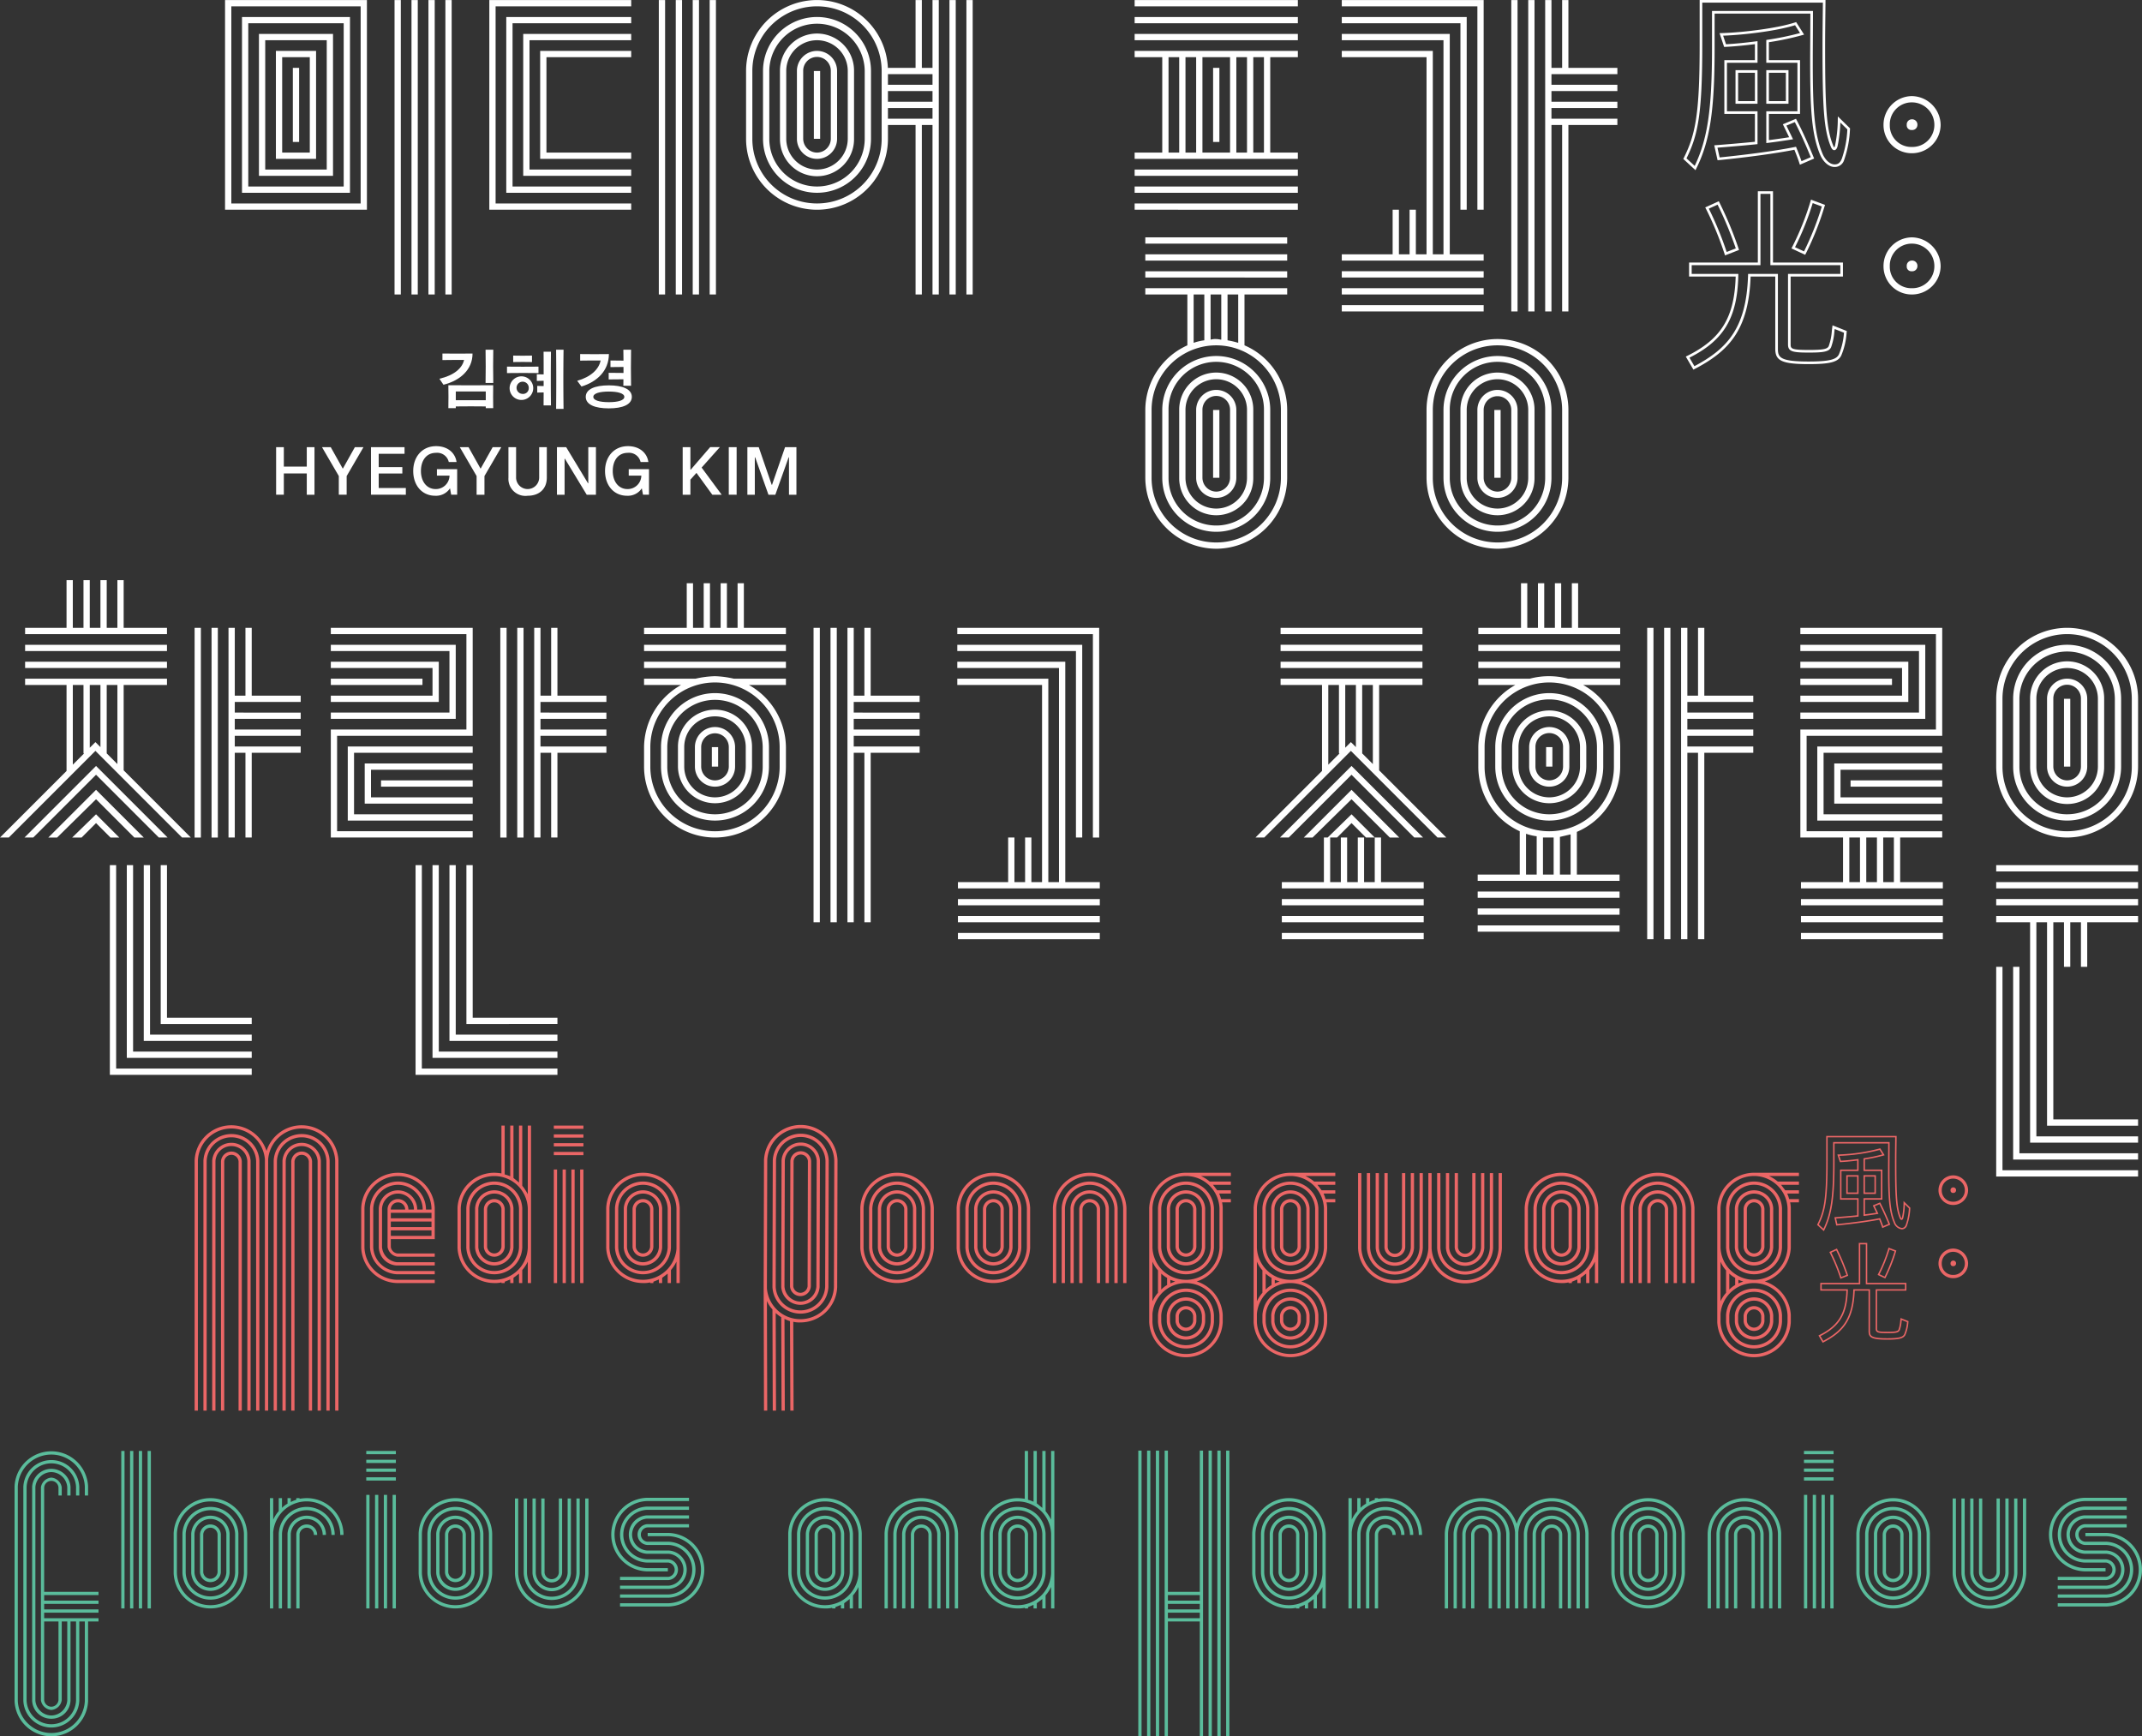 <svg id="레이어_1" data-name="레이어 1" xmlns="http://www.w3.org/2000/svg" width="500" height="405.272" viewBox="0 0 500 405.272">
  <rect x="0" y="0" width="500" height="405.272" fill="#333333" stroke="none"/>
  <defs>
    <style>
      .cls-1 {
        fill: #fff;
      }

      .cls-2 {
        fill: #eb6666;
      }

      .cls-3 {
        fill: #5abc9b;
      }
    </style>
  </defs>
  <title>main-graphic-desktop</title>
  <g>
    <path class="cls-1" d="M52.532.011H85.649V48.953H52.532ZM84.184,47.488V1.476H53.998V47.488ZM56.489,3.967H81.693v41.03H56.489ZM80.227,43.531V5.432H57.954V43.531ZM60.445,7.923h17.291V41.04H60.445ZM76.271,39.575V9.389h-14.36V39.575ZM64.402,11.88H73.78V37.084H64.402Zm7.913,23.738V13.345H65.867V35.618ZM68.358,15.836h1.465V33.127H68.358ZM92.097.011h1.465V68.735H92.097Zm3.956,0h1.466V68.735H96.053Zm3.956,0h1.466V68.735h-1.466Zm3.957,0h1.465V68.735H103.966Z"/>
    <path class="cls-1" d="M147.338,48.953H114.222V.011h33.117V1.476H115.687V47.488h31.651Zm-29.16-44.986h29.16V5.432h-27.695V43.531h27.695v1.465h-29.16Zm3.956,3.957h25.204V9.389H123.6V39.575h23.738V41.04H122.134Zm3.956,3.956h21.247v1.465H127.556V35.618h19.782v1.465H126.091ZM153.786.011h1.466V68.735h-1.466Zm3.956,0h1.466V68.735h-1.466Zm3.956,0h1.465V68.735h-1.465Zm3.957,0H167.12V68.735h-1.465Z"/>
    <path class="cls-1" d="M219.138.011V68.735h-1.465V29.171h-2.491V68.735h-1.465V29.171h-6.447v3.224a16.558,16.558,0,1,1-33.117,0V16.569a16.558,16.558,0,1,1,33.117,0v-.733h6.447V.011h1.465V15.836h2.491V.011ZM190.71,47.488a15.072,15.072,0,0,0,15.093-15.093V16.569a15.093,15.093,0,0,0-30.186,0V32.395A15.072,15.072,0,0,0,190.71,47.488ZM178.108,16.569a12.602,12.602,0,1,1,25.204,0V32.395a12.602,12.602,0,0,1-25.204,0ZM190.71,43.531a11.131,11.131,0,0,0,11.137-11.137V16.569a11.137,11.137,0,0,0-22.273,0V32.395A11.132,11.132,0,0,0,190.71,43.531ZM182.065,16.569a8.646,8.646,0,1,1,17.291,0V32.395a8.646,8.646,0,1,1-17.291,0ZM190.71,39.575a7.192,7.192,0,0,0,7.18-7.18V16.569a7.18,7.18,0,1,0-14.36,0V32.395A7.192,7.192,0,0,0,190.71,39.575ZM186.021,16.569a4.689,4.689,0,0,1,9.378,0V32.395a4.689,4.689,0,0,1-9.378,0ZM190.71,35.618a3.252,3.252,0,0,0,3.224-3.224V16.569a3.224,3.224,0,1,0-6.447,0V32.395A3.252,3.252,0,0,0,190.71,35.618Zm-.733-19.049h1.466V32.395h-1.466Zm27.695,3.224V17.302H207.269v2.491Zm0,3.956V21.258H207.269v2.491Zm0,3.956V25.215H207.269v2.491ZM221.629.011h1.466V68.735h-1.466Zm3.957,0h1.465V68.735h-1.465Z"/>
    <path class="cls-1" d="M264.854.011h38.099V1.476H264.854Zm0,3.956h38.099V5.432H264.854Zm0,3.957h38.099V9.389H264.854Zm0,27.695h6.448V13.345h-6.448V11.88h38.099v1.465h-6.447V35.618h6.447v1.465H264.854Zm0,3.957h38.099V41.04H264.854Zm0,3.956h38.099v1.465H264.854Zm0,3.956h38.099v1.465H264.854Zm2.491,7.913h33.117v1.465H267.345Zm0,3.956h33.117v1.466H267.345Zm0,3.956h33.117v1.466H267.345Zm16.558,64.768a16.635,16.635,0,0,1-16.558-16.558V95.698a16.609,16.609,0,0,1,9.818-15.093V68.735H267.345V67.27h33.117v1.465h-9.964V80.605a16.429,16.429,0,0,1,9.964,15.093v15.826A16.636,16.636,0,0,1,283.904,128.082Zm0-1.465a15.072,15.072,0,0,0,15.093-15.093V95.698a15.093,15.093,0,0,0-30.186,0v15.826A15.072,15.072,0,0,0,283.904,126.616ZM271.302,95.698a12.602,12.602,0,1,1,25.204,0v15.826a12.602,12.602,0,1,1-25.204,0Zm3.956-60.079V13.345h-2.491V35.618Zm8.646,87.041A11.132,11.132,0,0,0,295.04,111.523V95.698a11.137,11.137,0,1,0-22.273,0v15.826A11.132,11.132,0,0,0,283.904,122.66Zm-8.646-26.962a8.646,8.646,0,1,1,17.291,0v15.826a8.646,8.646,0,1,1-17.291,0Zm3.957-60.079V13.345h-2.491V35.618Zm4.689,83.085a7.192,7.192,0,0,0,7.18-7.18V95.698a7.18,7.18,0,1,0-14.361,0v15.826A7.192,7.192,0,0,0,283.904,118.704Zm-2.784-39.271V68.735H278.628V80.018A12.42,12.42,0,0,1,281.119,79.432Zm-1.905,16.265a4.689,4.689,0,0,1,9.378,0v15.826a4.689,4.689,0,0,1-9.378,0Zm7.913-60.079V13.345H280.68V35.618Zm-3.224,79.129a3.252,3.252,0,0,0,3.224-3.224V95.698a3.224,3.224,0,1,0-6.447,0v15.826A3.252,3.252,0,0,0,283.904,114.747Zm0-35.608c.439,0,1.026.147,1.172.147v-10.55h-2.491V79.286A4.056,4.056,0,0,1,283.904,79.139Zm-.733-63.303h1.466V33.127h-1.466Zm0,79.861h1.466v15.826h-1.466Zm5.861-15.679V68.735h-2.491V79.432A19.973,19.973,0,0,1,289.032,80.018Zm2.052-44.4V13.345h-2.491V35.618Zm3.956,0V13.345h-2.491V35.618Z"/>
    <path class="cls-1" d="M313.209.011h33.117V48.953h-1.465V1.476H313.209Zm0,3.956h29.16V48.953h-1.465V5.432H313.209Zm0,55.39h11.869V48.953h1.466V59.357h2.491V48.953H330.5V59.357h2.491V13.345h-19.782V11.88h21.247V59.357h2.491V9.389H313.209V7.923h25.204V59.357h7.913v1.466H313.209Zm0,3.956h33.117v1.466H313.209Zm0,3.956h33.117v1.465H313.209Zm0,3.957h33.117v1.465H313.209ZM349.55,128.082a16.636,16.636,0,0,1-16.558-16.558V95.698a16.558,16.558,0,1,1,33.117,0v15.826A16.636,16.636,0,0,1,349.55,128.082Zm0-1.465a15.072,15.072,0,0,0,15.093-15.093V95.698a15.093,15.093,0,1,0-30.186,0v15.826A15.072,15.072,0,0,0,349.55,126.616ZM336.948,95.698a12.602,12.602,0,0,1,25.204,0v15.826a12.602,12.602,0,0,1-25.204,0ZM349.55,122.66a11.132,11.132,0,0,0,11.137-11.137V95.698a11.137,11.137,0,1,0-22.273,0v15.826A11.132,11.132,0,0,0,349.55,122.66Zm-8.645-26.962a8.646,8.646,0,1,1,17.291,0v15.826a8.646,8.646,0,1,1-17.291,0Zm8.645,23.006a7.192,7.192,0,0,0,7.18-7.18V95.698a7.18,7.18,0,1,0-14.361,0v15.826A7.192,7.192,0,0,0,349.55,118.704Zm-4.689-23.006a4.689,4.689,0,1,1,9.378,0v15.826a4.689,4.689,0,1,1-9.378,0Zm4.689,19.05a3.253,3.253,0,0,0,3.224-3.224V95.698a3.224,3.224,0,0,0-6.448,0v15.826A3.252,3.252,0,0,0,349.55,114.747Zm-.733-19.05h1.465v15.826h-1.465ZM352.774.011h1.465v72.681h-1.465Zm3.956,0h1.466v72.681H356.73Zm3.957,0h1.466V15.836h2.491V.011h1.465V15.836h11.43v1.465H362.152v2.491h15.386v1.465H362.152v2.491h15.386v1.465H362.152v2.491h15.386v1.466h-11.43V72.692h-1.465v-43.52h-2.491V72.692h-1.466Z"/>
    <path class="cls-1" d="M446.257,22.43a6.818,6.818,0,0,1,6.74,6.741,6.692,6.692,0,0,1-6.74,6.594,6.566,6.566,0,0,1-6.594-6.594A6.692,6.692,0,0,1,446.257,22.43Zm0,32.97a6.818,6.818,0,0,1,6.74,6.74,6.692,6.692,0,0,1-6.74,6.594,6.566,6.566,0,0,1-6.594-6.594A6.692,6.692,0,0,1,446.257,55.401Zm0-21.101a5.131,5.131,0,0,0,5.276-5.129,5.253,5.253,0,0,0-5.276-5.276,5.131,5.131,0,0,0-5.128,5.276A5.008,5.008,0,0,0,446.257,34.3Zm0,32.97a5.131,5.131,0,0,0,5.276-5.129,5.253,5.253,0,0,0-5.276-5.275,5.131,5.131,0,0,0-5.128,5.275A5.008,5.008,0,0,0,446.257,67.27Zm0-39.418a1.23,1.23,0,0,1,1.319,1.319,1.197,1.197,0,0,1-1.319,1.172,1.079,1.079,0,0,1-1.172-1.172A1.197,1.197,0,0,1,446.257,27.852Zm0,32.97a1.23,1.23,0,0,1,1.319,1.319,1.197,1.197,0,0,1-1.319,1.172,1.078,1.078,0,0,1-1.172-1.172A1.197,1.197,0,0,1,446.257,60.822Z"/>
    <path class="cls-1" d="M38.978,158.413v1.465H28.867v19.929l15.679,15.679H42.495L22.273,175.264,2.052,195.486H0l15.533-15.533V159.878H5.861V158.413ZM22.42,178.781l16.705,16.705H37.073L22.42,180.833,7.766,195.486H5.715ZM5.861,146.544h9.671V135.407h1.465v11.137h2.491V135.407h1.466v11.137h2.491V135.407H24.911v11.137h2.491V135.407h1.465v11.137h10.111v1.466H5.861Zm0,3.956H38.978v1.466H5.861Zm0,3.957H38.978v1.465H5.861ZM22.42,184.35l11.137,11.137H31.358L22.42,186.548l-9.085,8.939H11.283Zm0,5.715,5.422,5.422H25.79l-3.37-3.37-3.37,3.37h-2.198Zm-2.784-14.214h-.147V159.878H16.998v18.61Zm2.638-2.638,1.172,1.172V159.878H20.955v14.654Zm5.129,5.129V159.878H24.911v15.972Zm-1.758,23.592h1.465v47.477H58.76v1.465H25.644Zm3.956,0h1.465v43.521H58.76V246.92H29.6Zm3.956,0h1.466v39.564H58.76v1.466H33.556Zm3.956,0h1.466v35.608H58.76v1.466H37.513Zm7.913-55.39H46.891v48.943H45.426Zm3.956,0h1.466v48.943H49.382Zm3.957,0H54.804v15.826h2.491V146.544H58.76v15.826H70.19v1.466H54.804v2.491H70.19v1.465H54.804v2.491H70.19v1.465H54.804v2.491H70.19v1.465H58.76v19.782H57.295V175.704H54.804v19.782H53.339Z"/>
    <path class="cls-1" d="M77.221,170.282h31.651V148.009H77.221v-1.466h33.117v25.204H78.687v22.273h31.651v1.465H77.221Zm0-3.956h27.695v-14.36H77.221V150.5h29.16v17.291h-29.16Zm25.204-11.869v9.378H77.221v-1.466H100.96v-6.447H77.221v-1.465ZM77.221,158.413H98.615v1.465H77.221Zm3.957,15.826h29.16v1.465H82.643v14.36h27.695V191.53H81.178Zm3.956,3.956h25.204v1.465H86.6v6.447h23.739v1.465H85.134Zm3.81,3.956h21.394v1.466H88.944Zm8.06,19.782h1.465v47.477H130.12v1.465H97.004Zm3.956,0h1.465v43.521H130.12V246.92H100.96Zm3.956,0h1.466v39.564H130.12v1.466h-25.204Zm3.956,0h1.466v35.608H130.12v1.466H108.873Zm7.913-55.39h1.465v48.943h-1.465Zm3.956,0h1.465v48.943h-1.465Zm3.957,0h1.465v15.826h2.491V146.544H130.12v15.826h11.43v1.466H126.164v2.491H141.55v1.465H126.164v2.491H141.55v1.465H126.164v2.491H141.55v1.465H130.12v19.782h-1.465V175.704H126.164v19.782h-1.465Z"/>
    <path class="cls-1" d="M150.34,146.544h9.964V136.14H161.77v10.404h2.491V136.14h1.465v10.404h2.491V136.14h1.465v10.404h2.491V136.14h1.466v10.404h9.818v1.466H150.34Zm0,3.956h33.117v1.466H150.34Zm0,3.957h33.117v1.465H150.34Zm16.558,3.37a22.628,22.628,0,0,1,4.396.586h12.162v1.465h-8.645a16.833,16.833,0,0,1,8.645,14.507v4.543a16.558,16.558,0,1,1-33.117,0v-4.543a16.833,16.833,0,0,1,8.645-14.507h-8.645V158.413h12.016A22.655,22.655,0,0,1,166.899,157.827Zm0,36.194a15.072,15.072,0,0,0,15.093-15.093v-4.543a15.093,15.093,0,0,0-30.186,0v4.543A15.072,15.072,0,0,0,166.899,194.021Zm-12.602-19.636a12.602,12.602,0,1,1,25.204,0v4.543a12.602,12.602,0,0,1-25.204,0Zm12.602,15.679a11.132,11.132,0,0,0,11.137-11.137v-4.543a11.137,11.137,0,0,0-22.273,0v4.543A11.132,11.132,0,0,0,166.899,190.064Zm-8.646-15.679a8.646,8.646,0,1,1,17.291,0v4.543a8.646,8.646,0,0,1-17.291,0Zm8.646,11.723a7.192,7.192,0,0,0,7.18-7.18v-4.543a7.18,7.18,0,1,0-14.36,0v4.543A7.192,7.192,0,0,0,166.899,186.108ZM162.21,174.385a4.689,4.689,0,0,1,9.378,0v4.543a4.689,4.689,0,0,1-9.378,0Zm4.689,7.766a3.252,3.252,0,0,0,3.224-3.224v-4.543a3.224,3.224,0,1,0-6.448,0v4.543A3.252,3.252,0,0,0,166.899,182.151Zm-.733-7.766h1.465v4.543H166.166Zm23.739-27.842H191.37v68.725h-1.466Zm3.956,0h1.466v68.725H193.861Zm3.956,0h1.465v15.826h2.491V146.544h1.465v15.826h11.43v1.466H199.283v2.491H214.669v1.465H199.283v2.491H214.669v1.465H199.283v2.491H214.669v1.465h-11.43v39.564H201.774V175.704h-2.491v39.564h-1.465Z"/>
    <path class="cls-1" d="M223.46,146.544h33.117v48.943h-1.466V148.009H223.46Zm0,3.956h29.16v44.986h-1.465V151.965H223.46Zm25.204,3.957V205.89h8.059v1.466H223.607V205.89H235.33V195.486h1.465V205.89h2.491V195.486h1.466V205.89h2.491V159.878H223.46V158.413h21.247V205.89h2.491V155.922H223.46v-1.465Zm-25.057,55.39h33.117v1.465H223.607Zm0,3.956h33.117v1.465H223.607Zm0,3.957h33.117v1.465H223.607Z"/>
    <path class="cls-1" d="M332.038,158.413v1.465H321.928v19.929l15.679,15.679h-2.052l-20.222-20.222-20.221,20.222h-2.051l15.532-15.533V159.878h-9.671V158.413ZM315.48,178.781l16.705,16.705h-2.051L315.48,180.833l-14.653,14.653h-2.051Zm-16.558-32.238h33.117v1.466H298.921Zm0,3.956h33.117v1.466H298.921Zm0,3.957h33.117v1.465H298.921Zm.293,51.434h9.818V195.486h.879l5.568-5.422,5.422,5.422h-2.051l-3.371-3.37-3.37,3.37H310.498V205.89h2.491V195.486h1.466V205.89h2.491V195.486h1.466V205.89h2.491V195.486h1.465V205.89h9.965v1.466H299.215Zm0,3.956h33.117v1.465H299.215Zm0,3.956h33.117v1.465H299.215Zm0,3.957h33.117v1.465H299.215ZM315.48,184.35l11.137,11.137h-2.198l-8.939-8.939-9.085,8.939h-2.051Zm-2.784-8.499h-.147V159.878h-2.491v18.61Zm2.637-2.638,1.173,1.172V159.878h-2.491v14.654Zm5.129,5.129V159.878H317.971v15.972Z"/>
    <path class="cls-1" d="M378.049,205.597H344.932v-1.465h9.818V194.021a16.561,16.561,0,0,1-9.671-15.093v-4.543a16.833,16.833,0,0,1,8.646-14.507h-8.646V158.413h12.016a17.325,17.325,0,0,1,8.938,0h12.162v1.465H369.55a16.833,16.833,0,0,1,8.646,14.507v4.543a16.61,16.61,0,0,1-10.111,15.24v9.964h9.964Zm-33.117,2.491h33.117v1.465H344.932Zm0,3.957h33.117V213.51H344.932Zm0,3.956h33.117v1.465H344.932Zm.147-69.457h9.965V136.14h1.465v10.404h2.491V136.14h1.466v10.404h2.491V136.14h1.466v10.404h2.491V136.14h1.465v10.404h9.818v1.466H345.079Zm0,3.956h33.117v1.466H345.079Zm0,3.957h33.117v1.465H345.079Zm16.558,39.564a15.072,15.072,0,0,0,15.093-15.093v-4.543a15.093,15.093,0,0,0-30.186,0v4.543A15.072,15.072,0,0,0,361.637,194.021Zm-12.602-19.636a12.602,12.602,0,1,1,25.204,0v4.543a12.602,12.602,0,0,1-25.204,0Zm12.602,15.679a11.131,11.131,0,0,0,11.136-11.137v-4.543a11.136,11.136,0,1,0-22.273,0v4.543A11.131,11.131,0,0,0,361.637,190.064Zm-8.646-15.679a8.646,8.646,0,0,1,17.291,0v4.543a8.646,8.646,0,0,1-17.291,0Zm8.646,11.723a7.192,7.192,0,0,0,7.18-7.18v-4.543a7.18,7.18,0,1,0-14.361,0v4.543A7.192,7.192,0,0,0,361.637,186.108Zm-2.931,18.024v-8.939a12.4,12.4,0,0,1-2.491-.586v9.525Zm-1.758-29.746a4.689,4.689,0,1,1,9.378,0v4.543a4.689,4.689,0,0,1-9.378,0Zm4.689,7.766a3.252,3.252,0,0,0,3.224-3.224v-4.543a3.224,3.224,0,1,0-6.447,0v4.543A3.252,3.252,0,0,0,361.637,182.151Zm1.026,21.98v-8.646h-2.491v8.646Zm-1.758-29.746h1.465v4.543h-1.465Zm5.715,29.746v-9.378l-2.491.586v8.792Zm17.877-57.588h1.466v72.681h-1.466Zm3.957,0h1.466v72.681h-1.466Zm3.957,0h1.465v15.826h2.491V146.544h1.465v15.826h11.43v1.466H393.874v2.491h15.386v1.465H393.874v2.491h15.386v1.465H393.874v2.491h15.386v1.465h-11.43v43.521h-1.465V175.704h-2.491v43.521h-1.465Z"/>
    <path class="cls-1" d="M453.512,207.356H420.396V205.89h9.818V195.486h-9.964V170.282h31.651V148.009H420.249v-1.466H453.366v25.204H421.714v22.273H453.366v1.465h-9.818V205.89h9.964Zm-33.263-41.03h27.695v-14.36H420.249V150.5H449.41v17.291H420.249Zm0-3.957h23.739v-6.447H420.249v-1.465h25.204v9.378H420.249Zm0-3.956h21.394v1.465H420.249Zm.147,51.434h33.117v1.465H420.396Zm0,3.956h33.117v1.465H420.396Zm0,3.957h33.117v1.465H420.396Zm3.81-43.521h29.16v1.465H425.671v14.36H453.366V191.53h-29.16Zm3.957,3.956H453.366v1.465H429.627v6.447H453.366v1.465H428.162ZM434.17,205.89V195.486h-2.491V205.89Zm-2.198-23.739H453.366v1.466H431.972Zm6.155,23.739V195.486h-2.491V205.89Zm3.957,0V195.486h-2.491V205.89Z"/>
    <path class="cls-1" d="M482.524,195.486a16.636,16.636,0,0,1-16.558-16.558V163.102a16.558,16.558,0,1,1,33.117,0v15.826A16.636,16.636,0,0,1,482.524,195.486Zm-16.558,6.447h33.117v1.465H465.966Zm0,3.956h33.117v1.466H465.966Zm0,3.956h33.117v1.465H465.966Zm0,3.956h33.117v1.465H487.213v10.404h-1.466V215.268h-2.491v10.404h-1.466V215.268H479.3V261.28h19.782v1.465H477.835V215.268h-2.491v49.968h23.739v1.465H473.878V215.268h-7.913Zm0,11.869h1.466v47.477h31.651v1.465H465.966Zm16.558-31.651a15.072,15.072,0,0,0,15.093-15.093V163.102a15.093,15.093,0,0,0-30.186,0v15.826A15.072,15.072,0,0,0,482.524,194.021Zm-12.602-30.919a12.602,12.602,0,1,1,25.204,0v15.826a12.602,12.602,0,0,1-25.204,0Zm0,62.57h1.465V269.193h27.695v1.465h-29.16Zm12.602-35.608a11.131,11.131,0,0,0,11.136-11.137V163.102a11.137,11.137,0,0,0-22.273,0v15.826A11.132,11.132,0,0,0,482.524,190.064Zm-8.646-26.962a8.646,8.646,0,1,1,17.291,0v15.826a8.646,8.646,0,1,1-17.291,0Zm8.646,23.006a7.192,7.192,0,0,0,7.18-7.18V163.102a7.18,7.18,0,1,0-14.361,0v15.826A7.192,7.192,0,0,0,482.524,186.108Zm-4.689-23.006a4.689,4.689,0,0,1,9.378,0v15.826a4.689,4.689,0,0,1-9.378,0Zm4.689,19.049a3.252,3.252,0,0,0,3.224-3.224V163.102a3.224,3.224,0,1,0-6.447,0v15.826A3.252,3.252,0,0,0,482.524,182.151Zm-.733-19.049h1.466v15.826h-1.466Z"/>
    <path class="cls-1" d="M108.326,84.011c-1.447,0-3.184,0-5.05.032V82.516c2.284.032,4.744.032,7.027,0,0,3.779-2.894,6.32-6.786,7.285l-.949-1.399C105.978,87.629,107.907,85.941,108.326,84.011Zm-3.667,5.902c3.409.032,7.059.032,10.469,0-.032,1.801-.032,3.57,0,5.355h-1.737v-.402c-2.09-.032-4.921-.032-6.995,0v.402H104.659C104.691,93.483,104.691,91.714,104.659,89.912Zm8.732,3.506V91.376h-6.995v2.042Zm-.048-11.787h1.801c-.048,2.573-.048,5.178,0,7.751h-1.801C113.391,86.809,113.391,84.204,113.343,81.631Z"/>
    <path class="cls-1" d="M118.346,85.571c2.525.032,5.001.032,7.349,0v1.512c-2.348-.032-4.824-.032-7.349,0Zm3.65,2.284a2.756,2.756,0,1,1-3.039,2.734A2.774,2.774,0,0,1,121.996,87.854Zm-2.203-4.856c1.48.032,2.927.032,4.39,0V84.51c-1.464-.032-2.911-.032-4.39,0Zm2.203,8.941a1.322,1.322,0,0,0,1.431-1.351,1.425,1.425,0,1,0-1.431,1.351Zm3.313-4.583c.515.016,1.077.032,1.592.032,0-1.769,0-3.538-.016-5.29h1.721c-.048,4.133-.048,8.362,0,12.527h-1.721c0-.997.016-2.01.016-3.023-.498,0-1.013.016-1.496.032v-1.56c.482.016,1.013.032,1.496.032V88.883c-.515,0-1.077.016-1.592.032Zm4.503-5.725h1.737c-.064,4.647-.064,9.166,0,13.813h-1.737C129.86,90.797,129.86,86.278,129.811,81.631Z"/>
    <path class="cls-1" d="M140.202,84.14c-1.367,0-3.007,0-4.776.032V82.644c2.187.032,4.519.032,6.706,0-.016,3.892-2.75,6.465-6.4,7.574l-.997-1.335C137.95,87.967,139.8,86.182,140.202,84.14Zm1.913,5.805c3.232,0,5.371.9,5.371,2.686,0,1.801-2.139,2.686-5.371,2.686-3.264,0-5.387-.884-5.387-2.686C136.728,90.845,138.851,89.945,142.115,89.945Zm0,3.924c2.107,0,3.618-.402,3.618-1.238,0-.82-1.512-1.238-3.618-1.238-2.123,0-3.618.418-3.618,1.238C138.497,93.466,139.993,93.868,142.115,93.868Zm-.032-6.85c1.126.016,2.348.032,3.457.032V85.651c-.981,0-2.058.016-3.039.032V84.14c.981.016,2.058.032,3.039.032,0-.852-.016-1.689-.032-2.541h1.801c-.048,2.814-.048,5.612,0,8.41h-1.801c.016-.498.016-1.013.016-1.512-1.093,0-2.316.016-3.441.032Z"/>
    <path class="cls-1" d="M66.254,104.377v4.535h5.355v-4.535H73.41v11.096h-1.801v-4.969H66.254v4.969H64.453V104.377Z"/>
    <path class="cls-1" d="M79.088,111.115l-3.924-6.738h2.042l2.782,4.969h.064l2.782-4.969h2.01l-3.924,6.738v4.358H79.088Z"/>
    <path class="cls-1" d="M94.43,104.377v1.544H88.4v3.104h5.516V110.52H88.4v3.393h6.336v1.56H86.599V104.377Z"/>
    <path class="cls-1" d="M101.603,115.714c-3.12,0-5.146-2.444-5.146-5.773,0-3.345,2.107-5.805,5.339-5.805,2.718,0,4.471,1.576,4.776,3.699H104.755a2.766,2.766,0,0,0-2.975-2.139c-2.284,0-3.522,1.817-3.522,4.245,0,2.477,1.383,4.213,3.441,4.213a3.192,3.192,0,0,0,3.232-3.136h-2.943v-1.512h4.728v5.966h-1.399l-.274-1.496A3.894,3.894,0,0,1,101.603,115.714Z"/>
    <path class="cls-1" d="M111.253,111.115l-3.924-6.738h2.042l2.782,4.969h.064L115,104.377h2.01l-3.924,6.738v4.358h-1.833Z"/>
    <path class="cls-1" d="M118.684,111.485v-7.108h1.785v7.027a2.694,2.694,0,1,0,5.387,0v-7.027h1.785v7.108c0,2.621-1.753,4.229-4.471,4.229A3.973,3.973,0,0,1,118.684,111.485Z"/>
    <path class="cls-1" d="M130.006,104.377h2.155l5.098,8.427h.064v-8.427h1.785v11.096h-2.155l-5.098-8.41h-.064v8.41h-1.785Z"/>
    <path class="cls-1" d="M146.378,115.714c-3.12,0-5.146-2.444-5.146-5.773,0-3.345,2.107-5.805,5.339-5.805,2.718,0,4.47,1.576,4.776,3.699h-1.817a2.766,2.766,0,0,0-2.975-2.139c-2.283,0-3.522,1.817-3.522,4.245,0,2.477,1.383,4.213,3.441,4.213a3.192,3.192,0,0,0,3.232-3.136h-2.943v-1.512h4.728v5.966h-1.399l-.274-1.496A3.894,3.894,0,0,1,146.378,115.714Z"/>
    <path class="cls-1" d="M161.158,104.377V109.62h.081l4.535-5.258H168.04l-4.261,4.776,4.68,6.336h-2.187l-3.699-5.098-1.415,1.576v3.522h-1.801V104.377Z"/>
    <path class="cls-1" d="M171.949,104.377v11.096H170.116V104.377Z"/>
    <path class="cls-1" d="M174.458,104.377h2.653l3.023,8.78h.081l3.039-8.78h2.653v11.096h-1.737v-8.732h-.08l-3.104,8.732h-1.608l-3.103-8.732h-.081v8.732h-1.737Z"/>
    <path class="cls-1" d="M395.77,39.725l-2.845-2.627.102-.205c2.744-5.487,3.718-10.299,3.718-26.389V0h29.38l-.029,2.551c-.036,3.113-.066,5.801-.066,8.181,0,13.981.268,19.289,1.853,23.163a1.453,1.453,0,0,0,.277.522,1.389,1.389,0,0,0,.162-.331,30.407,30.407,0,0,0,.666-6.209l.012-.709,2.85,2.792-.012.143a24.914,24.914,0,0,1-1.352,7.187,2.289,2.289,0,0,1-2.245,1.69c-1.284,0-2.596-1.095-3.343-2.789-2.018-4.754-2.358-10.609-2.358-21.938,0-1.565.01-3.219.021-4.978.011-1.906.024-3.935.025-6.104H400.236v8.11c0,14.539-1.081,21.624-4.285,28.079Zm-2.095-2.764,1.909,1.762c3.018-6.264,4.043-13.287,4.043-27.442v-8.72h23.569v.305c0,2.286-.013,4.417-.025,6.413-.01,1.758-.02,3.411-.02,4.975,0,11.243.333,17.044,2.308,21.696.649,1.469,1.742,2.421,2.784,2.421.681,0,1.228-.225,1.685-1.322a24,24,0,0,0,1.291-6.854l-1.638-1.605a29.61,29.61,0,0,1-.677,5.678c-.094.257-.291.78-.753.78-.486,0-.764-.719-.838-.94-1.616-3.951-1.891-9.304-1.891-23.375,0-2.384.031-5.074.066-8.188L425.508.61H397.355v9.894C397.355,26.517,396.388,31.462,393.674,36.961Zm34.52-2.514Zm-8.053,4.003-.103-.321c-.339-1.059-.762-2.131-1.179-3.174-4.146.829-11.032,1.775-17.663,2.424l-.269.026-.775-3.488.35-.027c2.249-.173,5.618-.442,9.14-.795V26.587h-7.135V14.04h7.135V10.302c-2.511.321-4.968.549-6.952.643l-.231.011L401.387,7.74l.411-.011c5.062-.137,13.095-1.132,17.246-2.5l.226-.074,1.855,2.923-.392.112a65.446,65.446,0,0,1-7.828,1.661v4.19h7.271V26.587h-7.271v6.119c1.453-.181,3.008-.402,4.729-.67l-1.47-3.03,3.07-1.284.13.248c1.643,3.14,2.889,6.066,3.991,8.761l.113.276Zm-.905-4.193.095.236c.409,1.023.832,2.077,1.184,3.13l2.163-.937c-1.04-2.533-2.212-5.267-3.724-8.185l-1.959.819,1.548,3.19-.406.064c-2.029.32-3.828.575-5.498.779l-.342.042V25.977h7.271V14.65h-7.271V9.327l.259-.04a66.861,66.861,0,0,0,7.618-1.574l-1.163-1.833C414.86,7.193,407.252,8.15,402.225,8.326l.666,1.999c2.019-.105,4.499-.342,7.016-.672l.345-.045V14.65h-7.135V25.977h7.135v7.669l-.274.028c-3.448.349-6.774.618-9.078.797l.506,2.274c6.664-.66,13.54-1.613,17.581-2.438Zm-1.758-10.047h-5.183v-7.836h5.183Zm-4.574-.61h3.964V16.983h-3.964Zm-2.652.61h-5.138v-7.836h5.138Zm-4.528-.61h3.918V16.983h-3.918Z"/>
    <path class="cls-1" d="M395.286,86.28l-1.774-3.049.292-.145c7.971-3.94,11.068-8.981,11.348-18.539H394.275V61.285h16.053V44.638h3.537V61.285h16.327v3.263H417.981V80.387c0,.985.192,1.296,4.223,1.296,3.295,0,4.341-.197,4.663-.877a13.407,13.407,0,0,0,.733-3.604l.159-1.268,3.327,1.331-.028.233a16.579,16.579,0,0,1-1.265,5.496c-.756,1.513-2.611,1.998-7.636,1.998-6.587,0-7.76-.955-7.76-3.643v-16.8h-5.757c-.443,12.562-5.146,17.443-13.097,21.598Zm-.919-2.793,1.153,1.982c7.657-4.054,12.156-8.89,12.522-21.235l.009-.296h6.958v17.41c0,1.994.318,3.034,7.15,3.034,5.263,0,6.552-.584,7.09-1.661a15.475,15.475,0,0,0,1.176-5.064l-2.159-.864-.06.484a13.789,13.789,0,0,1-.781,3.779c-.498,1.052-1.8,1.238-5.22,1.238-3.803,0-4.833-.237-4.833-1.906V63.938h12.211V61.895H413.255V45.248h-2.317V61.895H394.885v2.043H405.777l-.007.312C405.545,74.16,402.448,79.407,394.367,83.487Zm8.299-23.873-.099-.309a75.999,75.999,0,0,0-4.369-10.605l-.152-.286,3.171-1.446.13.266A85.546,85.546,0,0,1,405.847,58.07l.085.272ZM398.887,48.7a78.31,78.31,0,0,1,4.161,10.111l2.131-.831a85.922,85.922,0,0,0-4.248-10.212Zm22.488,10.773-3.204-1.491.15-.283a64.021,64.021,0,0,0,4.322-10.783l.092-.314,3.27,1.219-.079.272A68.874,68.874,0,0,1,421.511,59.22Zm-2.366-1.774,2.101.978a69.51,69.51,0,0,0,4.152-10.483l-2.127-.793A65.112,65.112,0,0,1,419.008,57.698Z"/>
    <path class="cls-2" d="M54.014,262.644a8.666,8.666,0,0,1,8.202,6,8.598,8.598,0,0,1,16.784,2.203v58.402h-.76V270.922a7.838,7.838,0,0,0-15.645-.304v58.63h-.76v-58.63a7.838,7.838,0,0,0-15.645.304v58.326h-.76V270.846A8.6,8.6,0,0,1,54.014,262.644Zm-6.531,8.278a6.539,6.539,0,0,1,13.063,0v58.326h-.76v-58.25a5.777,5.777,0,0,0-11.544,0v58.25h-.759Zm2.05,0a4.492,4.492,0,0,1,8.962,0v58.326h-.759v-58.25a3.729,3.729,0,0,0-7.443,0v58.25h-.759Zm2.05.152a2.435,2.435,0,0,1,4.861,0v58.175H55.685V271.074a1.678,1.678,0,0,0-3.342,0v58.175h-.76Zm12.303-.152a6.539,6.539,0,0,1,13.063,0v58.326h-.759v-58.25a5.777,5.777,0,0,0-11.544,0v58.25h-.76Zm2.051,0a4.492,4.492,0,0,1,8.961,0v58.326H74.14v-58.25a3.729,3.729,0,0,0-7.443,0v58.25h-.759Zm2.05.152a2.435,2.435,0,0,1,4.861,0v58.175h-.76V271.074a1.678,1.678,0,0,0-3.342,0v58.175h-.759Z"/>
    <path class="cls-2" d="M88.418,291.2v-9.19a4.492,4.492,0,0,1,8.961,0v.304h1.291v-.228a5.777,5.777,0,0,0-11.544,0v9.038a5.786,5.786,0,0,0,5.544,5.544h8.81v.76h-8.81A6.648,6.648,0,0,1,86.367,291.2v-9.19a6.539,6.539,0,0,1,13.063,0v.304h1.291V282.01a7.829,7.829,0,0,0-15.645,0v9.19a7.795,7.795,0,0,0,7.519,7.519h8.886v.76H92.595a8.598,8.598,0,0,1-8.278-8.202v-9.341a8.591,8.591,0,0,1,17.164,0v7.291H91.228v1.823a1.772,1.772,0,0,0,1.519,1.519h8.734v.759H92.747a2.74,2.74,0,0,1-2.278-2.279v-8.886a2.435,2.435,0,0,1,4.861,0v.152H96.62v-.228a3.729,3.729,0,0,0-7.443,0v9.038a3.887,3.887,0,0,0,3.494,3.494h8.81v.759H92.595A4.432,4.432,0,0,1,88.418,291.2ZM94.57,282.314v-.152a1.679,1.679,0,0,0-3.342,0v.152Zm6.152,2.051v-1.291H91.228v1.291Zm0,2.05v-1.291H91.228v1.291Zm0,2.05v-1.291H91.228v1.291Z"/>
    <path class="cls-2" d="M123.96,299.478h-.76v-5.013a8.862,8.862,0,0,1-1.291,1.975v3.038h-.76v-2.203l-1.291.987v1.215h-.759v-.836l-1.291.532v.304h-.759v-.152a6.225,6.225,0,0,1-1.671.152,8.601,8.601,0,0,1-8.582-8.202v-9.341a8.601,8.601,0,0,1,8.582-8.202,12.433,12.433,0,0,1,1.671.152V262.72h.759V274.112a8.731,8.731,0,0,1,1.291.456V262.72h.759v12.227l1.291,1.063V262.72h.76v14.05a11.036,11.036,0,0,1,1.291,1.975V262.72h.76Zm-8.582-.76A7.801,7.801,0,0,0,123.2,291.2v-9.19a7.829,7.829,0,0,0-15.645,0v9.19A7.801,7.801,0,0,0,115.378,298.718ZM108.847,282.01a6.539,6.539,0,0,1,13.063,0v9.19a6.539,6.539,0,0,1-13.063,0Zm6.531,14.658a5.774,5.774,0,0,0,5.772-5.544v-9.038a5.777,5.777,0,0,0-11.544,0v9.038A5.774,5.774,0,0,0,115.378,296.668ZM110.897,282.01a4.492,4.492,0,0,1,8.962,0v9.19a4.492,4.492,0,0,1-8.962,0Zm4.481,12.607a3.794,3.794,0,0,0,3.721-3.494v-9.038a3.729,3.729,0,0,0-7.443,0v9.038A3.793,3.793,0,0,0,115.378,294.617Zm-2.43-12.455a2.435,2.435,0,0,1,4.861,0v8.886a2.435,2.435,0,0,1-4.861,0Zm2.43,10.405a1.717,1.717,0,0,0,1.671-1.519v-8.886a1.679,1.679,0,0,0-3.342,0v8.886A1.717,1.717,0,0,0,115.378,292.567Z"/>
    <path class="cls-2" d="M129.275,262.72h6.911v.76h-6.911Zm0,2.05h6.911v.76h-6.911Zm0,2.051h6.911v.759h-6.911Zm0,2.05h6.911v.759h-6.911Zm0,4.101h.76V299.478h-.76Zm2.051,0h.759V299.478h-.759Zm2.81,26.505h-.759V272.973h.759Zm1.291-26.505h.76V299.478h-.76Z"/>
    <path class="cls-2" d="M150.085,273.732a8.6,8.6,0,0,1,8.582,8.202V299.478h-.76v-5.013a8.862,8.862,0,0,1-1.291,1.975v3.038h-.76v-2.203l-1.291.987v1.215h-.759v-.836l-1.291.532v.304h-.759v-.152a6.225,6.225,0,0,1-1.671.152,8.601,8.601,0,0,1-8.582-8.202v-9.341A8.601,8.601,0,0,1,150.085,273.732Zm0,24.986a7.859,7.859,0,0,0,7.822-7.215V282.01a7.829,7.829,0,0,0-15.645,0v9.19A7.801,7.801,0,0,0,150.085,298.718ZM143.554,282.01a6.539,6.539,0,0,1,13.063,0v9.19a6.539,6.539,0,0,1-13.063,0Zm6.531,14.658a5.774,5.774,0,0,0,5.772-5.544v-9.038a5.777,5.777,0,0,0-11.544,0v9.038A5.774,5.774,0,0,0,150.085,296.668ZM145.604,282.01a4.492,4.492,0,0,1,8.962,0v9.19a4.492,4.492,0,0,1-8.962,0Zm4.481,12.607a3.793,3.793,0,0,0,3.721-3.494v-9.038a3.729,3.729,0,0,0-7.443,0v9.038A3.793,3.793,0,0,0,150.085,294.617Zm-2.43-12.455a2.435,2.435,0,0,1,4.861,0v8.886a2.435,2.435,0,0,1-4.861,0Zm2.43,10.405a1.717,1.717,0,0,0,1.671-1.519v-8.886a1.679,1.679,0,0,0-3.342,0v8.886A1.717,1.717,0,0,0,150.085,292.567Z"/>
    <path class="cls-2" d="M186.917,262.568a8.6,8.6,0,0,1,8.582,8.202v.38l-.076,28.936v.38a8.601,8.601,0,0,1-8.582,8.202,5.953,5.953,0,0,1-1.671-.152l.076,20.733h-.76l-.076-20.885a6.569,6.569,0,0,1-1.291-.532l.076,21.417h-.76l-.076-21.796a8.29,8.29,0,0,1-1.291-.987l.076,22.784h-.759L180.31,305.63a6.827,6.827,0,0,1-1.291-1.975l.076,25.594h-.759l-.076-28.404v-.76l.076-28.936v-.38A8.6,8.6,0,0,1,186.917,262.568Zm-.076,45.34a7.801,7.801,0,0,0,7.822-7.519v-.304L194.74,271.15v-.304a7.829,7.829,0,0,0-15.645,0v.304l-.076,28.936v.608A7.806,7.806,0,0,0,186.841,307.908Zm-6.531-7.822.076-28.936v-.304a6.539,6.539,0,0,1,13.063,0v.304l-.076,28.936v.304a6.539,6.539,0,0,1-13.063,0Zm6.531,5.772a5.774,5.774,0,0,0,5.772-5.544v-.228l.076-28.936v-.228a5.777,5.777,0,0,0-11.544,0v.228l-.076,28.936v.228A5.774,5.774,0,0,0,186.841,305.857Zm-4.481-5.772.076-28.936v-.304a4.492,4.492,0,0,1,8.961,0v.304l-.076,28.936v.304a4.492,4.492,0,0,1-8.961,0Zm4.481,3.721a3.794,3.794,0,0,0,3.721-3.494v-.228l.076-28.936v-.228a3.729,3.729,0,0,0-7.443,0v.228l-.076,28.936v.228A3.793,3.793,0,0,0,186.841,303.807Zm-2.43-3.721.076-28.936v-.152a2.435,2.435,0,0,1,4.861,0v.152l-.076,28.936v.152a2.435,2.435,0,0,1-4.861,0Zm2.43,1.671a1.717,1.717,0,0,0,1.671-1.519v-.152l.076-28.936v-.152a1.679,1.679,0,0,0-3.342,0v.152l-.076,28.936v.152A1.717,1.717,0,0,0,186.841,301.756Z"/>
    <path class="cls-2" d="M209.398,273.732a8.6,8.6,0,0,1,8.582,8.202v9.341a8.591,8.591,0,0,1-17.164,0v-9.341A8.6,8.6,0,0,1,209.398,273.732Zm0,24.986A7.801,7.801,0,0,0,217.22,291.2v-9.19a7.829,7.829,0,0,0-15.645,0v9.19A7.801,7.801,0,0,0,209.398,298.718ZM202.866,282.01a6.539,6.539,0,0,1,13.063,0v9.19a6.539,6.539,0,0,1-13.063,0Zm6.531,14.658a5.774,5.774,0,0,0,5.772-5.544v-9.038a5.777,5.777,0,0,0-11.544,0v9.038A5.774,5.774,0,0,0,209.398,296.668ZM204.917,282.01a4.492,4.492,0,0,1,8.962,0v9.19a4.492,4.492,0,0,1-8.962,0Zm4.481,12.607a3.793,3.793,0,0,0,3.721-3.494v-9.038a3.729,3.729,0,0,0-7.443,0v9.038A3.794,3.794,0,0,0,209.398,294.617Zm-2.43-12.455a2.435,2.435,0,0,1,4.861,0v8.886a2.435,2.435,0,0,1-4.861,0Zm2.43,10.405a1.717,1.717,0,0,0,1.671-1.519v-8.886a1.678,1.678,0,0,0-3.342,0v8.886A1.717,1.717,0,0,0,209.398,292.567Z"/>
    <path class="cls-2" d="M231.877,273.732a8.6,8.6,0,0,1,8.582,8.202v9.341a8.591,8.591,0,0,1-17.164,0v-9.341A8.6,8.6,0,0,1,231.877,273.732Zm0,24.986A7.801,7.801,0,0,0,239.7,291.2v-9.19a7.829,7.829,0,0,0-15.645,0v9.19A7.801,7.801,0,0,0,231.877,298.718ZM225.346,282.01a6.539,6.539,0,0,1,13.063,0v9.19a6.539,6.539,0,0,1-13.063,0Zm6.531,14.658a5.774,5.774,0,0,0,5.772-5.544v-9.038a5.777,5.777,0,0,0-11.544,0v9.038A5.774,5.774,0,0,0,231.877,296.668ZM227.396,282.01a4.492,4.492,0,0,1,8.961,0v9.19a4.492,4.492,0,0,1-8.961,0Zm4.481,12.607a3.793,3.793,0,0,0,3.721-3.494v-9.038a3.729,3.729,0,0,0-7.443,0v9.038A3.794,3.794,0,0,0,231.877,294.617Zm-2.43-12.455a2.435,2.435,0,0,1,4.861,0v8.886a2.435,2.435,0,0,1-4.861,0Zm2.43,10.405a1.717,1.717,0,0,0,1.671-1.519v-8.886a1.678,1.678,0,0,0-3.342,0v8.886A1.717,1.717,0,0,0,231.877,292.567Z"/>
    <path class="cls-2" d="M254.357,273.732a8.6,8.6,0,0,1,8.582,8.202V299.478h-.76V282.01a7.829,7.829,0,0,0-15.645,0V299.478h-.76V281.934A8.6,8.6,0,0,1,254.357,273.732Zm-6.531,8.278a6.539,6.539,0,0,1,13.063,0V299.478h-.76V282.086a5.777,5.777,0,0,0-11.544,0V299.478h-.759Zm2.05,0a4.492,4.492,0,0,1,8.962,0V299.478h-.76V282.086a3.729,3.729,0,0,0-7.443,0V299.478h-.759Zm2.051.152a2.435,2.435,0,0,1,4.861,0V299.478h-.76V282.162a1.679,1.679,0,0,0-3.342,0V299.478h-.759Z"/>
    <path class="cls-2" d="M276.836,273.732h10.48v.759H280.33a9.371,9.371,0,0,1,2.05,1.291h4.936v.76H283.14l.987,1.291h3.19v.76h-2.734a8.738,8.738,0,0,1,.455,1.291h2.278v.76h-2.05a7.487,7.487,0,0,1,.152,1.291v9.341a8.657,8.657,0,0,1-6.076,7.822,8.739,8.739,0,0,1,6.076,7.822v1.671a8.591,8.591,0,0,1-17.164,0v-26.657A8.6,8.6,0,0,1,276.836,273.732Zm0,24.986h.304a7.795,7.795,0,0,0,7.519-7.519v-9.19a7.851,7.851,0,0,0-7.519-7.519h-.304a7.801,7.801,0,0,0-7.822,7.519v9.19A7.801,7.801,0,0,0,276.836,298.718Zm-6.532,3.038v-5.24a7.197,7.197,0,0,1-1.291-2.051v9.265A8.027,8.027,0,0,1,270.305,301.756Zm6.532,14.278a7.802,7.802,0,0,0,7.822-7.519v-1.519a7.838,7.838,0,0,0-15.645-.304v1.823A7.801,7.801,0,0,0,276.836,316.034ZM270.305,282.01a6.539,6.539,0,0,1,13.063,0v9.19a6.539,6.539,0,0,1-13.063,0Zm0,24.986a6.539,6.539,0,0,1,13.063,0v1.519a6.539,6.539,0,0,1-13.063,0Zm6.532-10.329a5.774,5.774,0,0,0,5.772-5.544v-9.038a5.777,5.777,0,0,0-11.544,0v9.038A5.774,5.774,0,0,0,276.836,296.668Zm-4.405,3.266v-1.671a6.299,6.299,0,0,1-1.367-.987v3.721A6.528,6.528,0,0,1,272.431,299.934Zm4.405,14.05a5.774,5.774,0,0,0,5.772-5.544v-1.367a5.777,5.777,0,0,0-11.544,0v1.367A5.774,5.774,0,0,0,276.836,313.984Zm-4.481-31.973a4.492,4.492,0,0,1,8.962,0v9.19a4.492,4.492,0,0,1-8.962,0Zm0,24.986a4.492,4.492,0,0,1,8.962,0v1.519a4.492,4.492,0,0,1-8.962,0Zm4.481-12.379a3.793,3.793,0,0,0,3.721-3.494v-9.038a3.729,3.729,0,0,0-7.442,0v9.038A3.793,3.793,0,0,0,276.836,294.617Zm0,17.316a3.793,3.793,0,0,0,3.721-3.494v-1.367a3.729,3.729,0,0,0-7.442,0v1.367A3.793,3.793,0,0,0,276.836,311.933ZM274.33,299.098a6.681,6.681,0,0,1-1.139-.38v.836Zm.076-16.936a2.435,2.435,0,0,1,4.861,0v8.886a2.435,2.435,0,0,1-4.861,0Zm0,24.986a2.435,2.435,0,0,1,4.861,0v1.215a2.435,2.435,0,0,1-4.861,0Zm2.43-14.582a1.717,1.717,0,0,0,1.671-1.519v-8.886a1.678,1.678,0,0,0-3.341,0v8.886A1.717,1.717,0,0,0,276.836,292.567Zm0,17.316a1.717,1.717,0,0,0,1.671-1.519v-1.215a1.678,1.678,0,0,0-3.341,0v1.215A1.717,1.717,0,0,0,276.836,309.882Z"/>
    <path class="cls-2" d="M301.215,273.732h10.48v.759h-6.987a9.371,9.371,0,0,1,2.05,1.291h4.936v.76h-4.177l.987,1.291h3.19v.76h-2.734a8.739,8.739,0,0,1,.456,1.291h2.278v.76h-2.05a7.487,7.487,0,0,1,.152,1.291v9.341a8.657,8.657,0,0,1-6.075,7.822,8.739,8.739,0,0,1,6.075,7.822v1.671a8.591,8.591,0,0,1-17.163,0v-26.657A8.6,8.6,0,0,1,301.215,273.732Zm0,24.986h.304a7.795,7.795,0,0,0,7.519-7.519v-9.19a7.851,7.851,0,0,0-7.519-7.519h-.304a7.801,7.801,0,0,0-7.822,7.519v9.19A7.801,7.801,0,0,0,301.215,298.718Zm-6.532,3.038v-5.24a7.197,7.197,0,0,1-1.291-2.051v9.265A8.027,8.027,0,0,1,294.684,301.756Zm6.532,14.278a7.801,7.801,0,0,0,7.822-7.519v-1.519a7.838,7.838,0,0,0-15.645-.304v1.823A7.801,7.801,0,0,0,301.215,316.034ZM294.684,282.01a6.539,6.539,0,0,1,13.062,0v9.19a6.539,6.539,0,0,1-13.062,0Zm0,24.986a6.539,6.539,0,0,1,13.062,0v1.519a6.539,6.539,0,0,1-13.062,0Zm6.532-10.329a5.774,5.774,0,0,0,5.772-5.544v-9.038a5.777,5.777,0,0,0-11.544,0v9.038A5.774,5.774,0,0,0,301.215,296.668Zm-4.405,3.266v-1.671a6.302,6.302,0,0,1-1.367-.987v3.721A6.53,6.53,0,0,1,296.81,299.934Zm4.405,14.05a5.774,5.774,0,0,0,5.772-5.544v-1.367a5.777,5.777,0,0,0-11.544,0v1.367A5.774,5.774,0,0,0,301.215,313.984Zm-4.481-31.973a4.492,4.492,0,0,1,8.961,0v9.19a4.492,4.492,0,0,1-8.961,0Zm0,24.986a4.492,4.492,0,0,1,8.961,0v1.519a4.492,4.492,0,0,1-8.961,0Zm4.481-12.379a3.793,3.793,0,0,0,3.721-3.494v-9.038a3.729,3.729,0,0,0-7.442,0v9.038A3.793,3.793,0,0,0,301.215,294.617Zm0,17.316a3.793,3.793,0,0,0,3.721-3.494v-1.367a3.729,3.729,0,0,0-7.442,0v1.367A3.793,3.793,0,0,0,301.215,311.933Zm-2.506-12.835a6.675,6.675,0,0,1-1.139-.38v.836Zm.076-16.936a2.435,2.435,0,0,1,4.861,0v8.886a2.435,2.435,0,0,1-4.861,0Zm0,24.986a2.435,2.435,0,0,1,4.861,0v1.215a2.435,2.435,0,0,1-4.861,0Zm2.43-14.582a1.717,1.717,0,0,0,1.671-1.519v-8.886a1.678,1.678,0,0,0-3.341,0v8.886A1.717,1.717,0,0,0,301.215,292.567Zm0,17.316a1.717,1.717,0,0,0,1.671-1.519v-1.215a1.678,1.678,0,0,0-3.341,0v1.215A1.717,1.717,0,0,0,301.215,309.882Z"/>
    <path class="cls-2" d="M341.998,299.554a8.595,8.595,0,0,1-8.202-6,8.598,8.598,0,0,1-16.784-2.203V273.808h.76v17.468a7.829,7.829,0,0,0,15.645,0V273.808h.759v17.544a7.83,7.83,0,0,0,15.645-.076V273.808h.76v17.544A8.6,8.6,0,0,1,341.998,299.554Zm-22.936-25.746h.76V291.2a5.776,5.776,0,0,0,11.543,0V273.808h.76v17.468a6.539,6.539,0,0,1-13.062,0Zm2.05,0h.76V291.2a3.729,3.729,0,0,0,7.442,0V273.808h.76v17.468a4.492,4.492,0,0,1-8.961,0Zm2.05,0h.76v17.316a1.678,1.678,0,0,0,3.341,0V273.808h.76v17.316a2.435,2.435,0,0,1-4.861,0Zm12.303,0h.76V291.2a5.776,5.776,0,0,0,11.543,0V273.808h.76v17.468a6.539,6.539,0,0,1-13.063,0Zm2.05,0h.76V291.2a3.729,3.729,0,0,0,7.442,0V273.808h.76v17.468a4.492,4.492,0,0,1-8.962,0Zm2.05,0h.76v17.316a1.678,1.678,0,0,0,3.341,0V273.808h.76v17.316a2.435,2.435,0,0,1-4.861,0Z"/>
    <path class="cls-2" d="M364.478,273.732a8.6,8.6,0,0,1,8.582,8.202V299.478h-.759v-5.013A8.864,8.864,0,0,1,371.01,296.44v3.038h-.76v-2.203l-1.291.987v1.215h-.76v-.836l-1.291.532v.304h-.76v-.152a6.22,6.22,0,0,1-1.671.152,8.6,8.6,0,0,1-8.582-8.202v-9.341A8.6,8.6,0,0,1,364.478,273.732Zm0,24.986a7.86,7.86,0,0,0,7.822-7.215V282.01a7.829,7.829,0,0,0-15.645,0v9.19A7.801,7.801,0,0,0,364.478,298.718ZM357.947,282.01a6.539,6.539,0,0,1,13.063,0v9.19a6.539,6.539,0,0,1-13.063,0Zm6.532,14.658a5.774,5.774,0,0,0,5.771-5.544v-9.038a5.776,5.776,0,0,0-11.543,0v9.038A5.774,5.774,0,0,0,364.478,296.668Zm-4.481-14.658a4.492,4.492,0,0,1,8.962,0v9.19a4.492,4.492,0,0,1-8.962,0Zm4.481,12.607a3.793,3.793,0,0,0,3.721-3.494v-9.038a3.729,3.729,0,0,0-7.442,0v9.038A3.793,3.793,0,0,0,364.478,294.617Zm-2.43-12.455a2.435,2.435,0,0,1,4.861,0v8.886a2.435,2.435,0,0,1-4.861,0Zm2.43,10.405a1.717,1.717,0,0,0,1.671-1.519v-8.886a1.678,1.678,0,0,0-3.341,0v8.886A1.717,1.717,0,0,0,364.478,292.567Z"/>
    <path class="cls-2" d="M386.958,273.732a8.6,8.6,0,0,1,8.582,8.202V299.478h-.759V282.01a7.829,7.829,0,0,0-15.645,0V299.478h-.76V281.934A8.6,8.6,0,0,1,386.958,273.732Zm-6.532,8.278a6.539,6.539,0,0,1,13.063,0V299.478h-.76V282.086a5.776,5.776,0,0,0-11.543,0V299.478h-.76Zm2.05,0a4.492,4.492,0,0,1,8.962,0V299.478h-.76V282.086a3.729,3.729,0,0,0-7.442,0V299.478h-.76Zm2.05.152a2.435,2.435,0,0,1,4.861,0V299.478h-.76V282.162a1.678,1.678,0,0,0-3.341,0V299.478h-.76Z"/>
    <path class="cls-2" d="M409.438,273.732h10.48v.759H412.931a9.373,9.373,0,0,1,2.05,1.291h4.936v.76H415.741l.987,1.291h3.19v.76h-2.734a8.727,8.727,0,0,1,.456,1.291h2.278v.76h-2.05a7.477,7.477,0,0,1,.152,1.291v9.341a8.658,8.658,0,0,1-6.076,7.822,8.739,8.739,0,0,1,6.076,7.822v1.671a8.591,8.591,0,0,1-17.164,0v-26.657A8.6,8.6,0,0,1,409.438,273.732Zm0,24.986h.304A7.795,7.795,0,0,0,417.26,291.2v-9.19a7.851,7.851,0,0,0-7.519-7.519h-.304a7.801,7.801,0,0,0-7.822,7.519v9.19A7.801,7.801,0,0,0,409.438,298.718Zm-6.532,3.038v-5.24a7.195,7.195,0,0,1-1.291-2.051v9.265A8.024,8.024,0,0,1,402.906,301.756Zm6.532,14.278a7.801,7.801,0,0,0,7.822-7.519v-1.519a7.838,7.838,0,0,0-15.645-.304v1.823A7.801,7.801,0,0,0,409.438,316.034ZM402.906,282.01a6.539,6.539,0,0,1,13.063,0v9.19a6.539,6.539,0,0,1-13.063,0Zm0,24.986a6.539,6.539,0,0,1,13.063,0v1.519a6.539,6.539,0,0,1-13.063,0Zm6.532-10.329a5.774,5.774,0,0,0,5.771-5.544v-9.038a5.776,5.776,0,0,0-11.543,0v9.038A5.774,5.774,0,0,0,409.438,296.668Zm-4.405,3.266v-1.671a6.298,6.298,0,0,1-1.367-.987v3.721A6.527,6.527,0,0,1,405.033,299.934Zm4.405,14.05a5.774,5.774,0,0,0,5.771-5.544v-1.367a5.776,5.776,0,0,0-11.543,0v1.367A5.774,5.774,0,0,0,409.438,313.984Zm-4.481-31.973a4.492,4.492,0,0,1,8.962,0v9.19a4.492,4.492,0,0,1-8.962,0Zm0,24.986a4.492,4.492,0,0,1,8.962,0v1.519a4.492,4.492,0,0,1-8.962,0Zm4.481-12.379a3.793,3.793,0,0,0,3.721-3.494v-9.038a3.729,3.729,0,0,0-7.442,0v9.038A3.793,3.793,0,0,0,409.438,294.617Zm0,17.316a3.793,3.793,0,0,0,3.721-3.494v-1.367a3.729,3.729,0,0,0-7.442,0v1.367A3.793,3.793,0,0,0,409.438,311.933Zm-2.506-12.835a6.675,6.675,0,0,1-1.139-.38v.836Zm.076-16.936a2.435,2.435,0,0,1,4.861,0v8.886a2.435,2.435,0,0,1-4.861,0Zm0,24.986a2.435,2.435,0,0,1,4.861,0v1.215a2.435,2.435,0,0,1-4.861,0Zm2.43-14.582a1.717,1.717,0,0,0,1.671-1.519v-8.886a1.678,1.678,0,0,0-3.341,0v8.886A1.717,1.717,0,0,0,409.438,292.567Zm0,17.316a1.717,1.717,0,0,0,1.671-1.519v-1.215a1.678,1.678,0,0,0-3.341,0v1.215A1.717,1.717,0,0,0,409.438,309.882Z"/>
    <path class="cls-2" d="M455.916,274.34a3.534,3.534,0,0,1,3.494,3.494,3.469,3.469,0,0,1-3.494,3.418,3.404,3.404,0,0,1-3.418-3.418A3.469,3.469,0,0,1,455.916,274.34Zm0,17.088a3.534,3.534,0,0,1,3.494,3.494,3.469,3.469,0,0,1-3.494,3.418,3.404,3.404,0,0,1-3.418-3.418A3.469,3.469,0,0,1,455.916,291.428Zm0-10.936a2.66,2.66,0,0,0,2.734-2.658,2.723,2.723,0,0,0-2.734-2.734,2.659,2.659,0,0,0-2.658,2.734A2.596,2.596,0,0,0,455.916,280.491Zm0,17.088a2.66,2.66,0,0,0,2.734-2.658,2.723,2.723,0,0,0-2.734-2.734,2.659,2.659,0,0,0-2.658,2.734A2.596,2.596,0,0,0,455.916,297.579Zm0-20.43a.637.637,0,0,1,.684.683.62.62,0,0,1-.684.608.559.559,0,0,1-.608-.608A.62.62,0,0,1,455.916,277.15Zm0,17.088a.638.638,0,0,1,.684.683.621.621,0,0,1-.684.608.559.559,0,0,1-.608-.608A.621.621,0,0,1,455.916,294.238Z"/>
    <path class="cls-3" d="M11.981,401.171A4.433,4.433,0,0,1,7.5,396.994V347.021a4.492,4.492,0,0,1,8.962,0v2.05H15.702v-1.975a3.793,3.793,0,0,0-3.721-3.494,3.793,3.793,0,0,0-3.721,3.494v49.821a3.793,3.793,0,0,0,3.721,3.494,3.793,3.793,0,0,0,3.721-3.494V378.463H14.411v18.379a2.666,2.666,0,0,1-2.43,2.278,2.666,2.666,0,0,1-2.43-2.278V347.173a2.666,2.666,0,0,1,2.43-2.279,2.666,2.666,0,0,1,2.43,2.279v1.899h-.759v-1.899a1.678,1.678,0,0,0-3.342,0v24.379h12.683v.76H10.31v1.291h12.683v.76H10.31v1.291h12.683v.76H10.31v1.291h12.683v.76h-2.43V397.07a8.591,8.591,0,0,1-17.164,0V346.945a8.591,8.591,0,0,1,17.164,0v2.126h-.76v-2.05a7.829,7.829,0,0,0-15.645,0v49.972a7.829,7.829,0,0,0,15.645,0V378.463H18.512v18.531a6.539,6.539,0,0,1-13.063,0V347.021a6.539,6.539,0,0,1,13.063,0v2.05h-.76v-1.975a5.777,5.777,0,0,0-11.544,0v49.821a5.777,5.777,0,0,0,11.544,0V378.463H16.461v18.531A4.433,4.433,0,0,1,11.981,401.171Zm0-2.81a1.717,1.717,0,0,0,1.671-1.519v-18.379H10.31v18.379A1.717,1.717,0,0,0,11.981,398.361Z"/>
    <path class="cls-3" d="M29.068,375.425h-.76V338.667h.76Zm1.291-36.758h.759v36.758H30.359Zm2.05,0h.759v36.758H32.41Zm2.05,0H35.22v36.758H34.46Z"/>
    <path class="cls-3" d="M49.117,349.679a8.601,8.601,0,0,1,8.582,8.203v9.341a8.591,8.591,0,0,1-17.164,0v-9.341A8.601,8.601,0,0,1,49.117,349.679Zm0,24.986a7.801,7.801,0,0,0,7.822-7.519v-9.189a7.829,7.829,0,0,0-15.645,0v9.189A7.801,7.801,0,0,0,49.117,374.666ZM42.586,357.957a6.539,6.539,0,0,1,13.063,0v9.189a6.539,6.539,0,0,1-13.063,0Zm6.531,14.658a5.774,5.774,0,0,0,5.772-5.544v-9.037a5.777,5.777,0,0,0-11.544,0v9.037A5.774,5.774,0,0,0,49.117,372.615Zm-4.481-14.658a4.492,4.492,0,0,1,8.962,0v9.189a4.492,4.492,0,0,1-8.962,0Zm4.481,12.607a3.794,3.794,0,0,0,3.721-3.494v-9.037a3.729,3.729,0,0,0-7.443,0v9.037A3.793,3.793,0,0,0,49.117,370.565Zm-2.43-12.455a2.435,2.435,0,0,1,4.861,0v8.886a2.435,2.435,0,0,1-4.861,0Zm2.43,10.405a1.718,1.718,0,0,0,1.671-1.519v-8.886a1.678,1.678,0,0,0-3.342,0v8.886A1.717,1.717,0,0,0,49.117,368.514Z"/>
    <path class="cls-3" d="M71.597,349.679a8.601,8.601,0,0,1,8.582,8.203v.38h-.76v-.304a7.838,7.838,0,0,0-15.645-.304V375.425h-.76V349.679h.76v5.013a8.023,8.023,0,0,1,1.291-1.974V349.679h.759v2.279a5.3,5.3,0,0,1,1.291-.987V349.679h.759v.911a6.574,6.574,0,0,1,1.291-.531v-.38h.76v.152A11.311,11.311,0,0,1,71.597,349.679Zm-6.531,8.278a6.539,6.539,0,0,1,13.063,0v.304h-.76v-.228a5.777,5.777,0,0,0-11.544,0V375.425h-.759Zm2.05,0a4.492,4.492,0,0,1,8.962,0v.304h-.759v-.228a3.729,3.729,0,0,0-7.443,0V375.425h-.759Zm2.05.152a2.435,2.435,0,0,1,4.861,0v.152h-.759v-.152a1.678,1.678,0,0,0-3.342,0V375.425h-.76Z"/>
    <path class="cls-3" d="M85.495,338.667h6.911v.76H85.495Zm0,2.05h6.911v.76H85.495Zm0,2.05h6.911v.76H85.495Zm0,2.05h6.911v.76H85.495Zm0,4.101h.76V375.425h-.76Zm2.051,0h.759V375.425h-.759Zm2.81,26.505h-.759V348.92h.759ZM91.646,348.92h.76V375.425h-.76Z"/>
    <path class="cls-3" d="M106.304,349.679a8.601,8.601,0,0,1,8.582,8.203v9.341a8.591,8.591,0,0,1-17.164,0v-9.341A8.601,8.601,0,0,1,106.304,349.679Zm0,24.986a7.801,7.801,0,0,0,7.822-7.519v-9.189a7.829,7.829,0,0,0-15.645,0v9.189A7.801,7.801,0,0,0,106.304,374.666Zm-6.531-16.708a6.539,6.539,0,0,1,13.063,0v9.189a6.539,6.539,0,0,1-13.063,0Zm6.531,14.658a5.774,5.774,0,0,0,5.772-5.544v-9.037a5.777,5.777,0,0,0-11.544,0v9.037A5.774,5.774,0,0,0,106.304,372.615Zm-4.481-14.658a4.492,4.492,0,0,1,8.962,0v9.189a4.492,4.492,0,0,1-8.962,0Zm4.481,12.607a3.793,3.793,0,0,0,3.721-3.494v-9.037a3.729,3.729,0,0,0-7.443,0v9.037A3.794,3.794,0,0,0,106.304,370.565Zm-2.43-12.455a2.435,2.435,0,0,1,4.861,0v8.886a2.435,2.435,0,0,1-4.861,0Zm2.43,10.405a1.717,1.717,0,0,0,1.671-1.519v-8.886a1.678,1.678,0,0,0-3.342,0v8.886A1.717,1.717,0,0,0,106.304,368.514Z"/>
    <path class="cls-3" d="M128.783,375.501a8.601,8.601,0,0,1-8.582-8.202V349.755h.76v17.468a7.829,7.829,0,0,0,15.645,0V349.755h.76v17.544A8.601,8.601,0,0,1,128.783,375.501Zm-6.531-25.746h.759v17.392a5.777,5.777,0,0,0,11.544,0V349.755h.76v17.468a6.539,6.539,0,0,1-13.063,0Zm2.05,0h.759v17.392a3.729,3.729,0,0,0,7.443,0V349.755h.759v17.468a4.492,4.492,0,0,1-8.962,0Zm2.05,0h.76v17.316a1.678,1.678,0,0,0,3.342,0V349.755h.759v17.316a2.435,2.435,0,0,1-4.861,0Z"/>
    <path class="cls-3" d="M150.883,349.603h9.949v.76h-9.873a7.829,7.829,0,0,0,0,15.645h4.936v.76H150.883a8.591,8.591,0,0,1,0-17.164Zm-6.152,18.455h11.24a1.678,1.678,0,0,0,0-3.341h-5.012a6.539,6.539,0,0,1,0-13.063h9.873v.76h-9.797a5.777,5.777,0,0,0,0,11.544h4.936a2.435,2.435,0,0,1,0,4.861h-11.24Zm2.81-9.873a3.793,3.793,0,0,0,3.494,3.721h5.088a4.492,4.492,0,0,1,0,8.962H144.732v-.76h11.316a3.729,3.729,0,0,0,0-7.442h-5.088a4.492,4.492,0,0,1,0-8.962h9.873v.759h-9.797A3.793,3.793,0,0,0,147.541,358.185Zm-2.81,13.974h11.316a5.777,5.777,0,0,0,0-11.544h-4.936a2.435,2.435,0,0,1,0-4.861h9.721v.759h-9.721a1.679,1.679,0,0,0,0,3.342h5.012a6.539,6.539,0,0,1,0,13.063H144.732Zm0,2.05h11.392a7.829,7.829,0,0,0,0-15.645h-4.936v-.76h5.012a8.591,8.591,0,0,1,0,17.164H144.732Z"/>
    <path class="cls-3" d="M192.576,349.679a8.601,8.601,0,0,1,8.582,8.203V375.425h-.76v-5.012a8.873,8.873,0,0,1-1.291,1.975v3.038h-.76v-2.202l-1.291.987v1.215h-.759V374.59l-1.291.532v.304h-.759v-.152a6.236,6.236,0,0,1-1.671.152,8.601,8.601,0,0,1-8.582-8.202v-9.341A8.601,8.601,0,0,1,192.576,349.679Zm0,24.986a7.859,7.859,0,0,0,7.822-7.215v-9.493a7.829,7.829,0,0,0-15.645,0v9.189A7.801,7.801,0,0,0,192.576,374.666Zm-6.531-16.708a6.539,6.539,0,0,1,13.063,0v9.189a6.539,6.539,0,0,1-13.063,0Zm6.531,14.658a5.774,5.774,0,0,0,5.772-5.544v-9.037a5.777,5.777,0,0,0-11.544,0v9.037A5.774,5.774,0,0,0,192.576,372.615Zm-4.481-14.658a4.492,4.492,0,0,1,8.962,0v9.189a4.492,4.492,0,0,1-8.962,0Zm4.481,12.607a3.793,3.793,0,0,0,3.721-3.494v-9.037a3.729,3.729,0,0,0-7.443,0v9.037A3.794,3.794,0,0,0,192.576,370.565Zm-2.43-12.455a2.435,2.435,0,0,1,4.861,0v8.886a2.435,2.435,0,0,1-4.861,0Zm2.43,10.405a1.717,1.717,0,0,0,1.671-1.519v-8.886a1.678,1.678,0,0,0-3.342,0v8.886A1.717,1.717,0,0,0,192.576,368.514Z"/>
    <path class="cls-3" d="M215.056,349.679a8.601,8.601,0,0,1,8.582,8.203V375.425h-.76V357.957a7.829,7.829,0,0,0-15.645,0V375.425h-.76V357.882A8.601,8.601,0,0,1,215.056,349.679Zm-6.531,8.278a6.539,6.539,0,0,1,13.063,0V375.425h-.76V358.033a5.777,5.777,0,0,0-11.544,0V375.425h-.759Zm2.05,0a4.492,4.492,0,0,1,8.962,0V375.425h-.759V358.033a3.729,3.729,0,0,0-7.443,0V375.425h-.759Zm2.05.152a2.435,2.435,0,0,1,4.861,0V375.425h-.759V358.109a1.678,1.678,0,0,0-3.342,0V375.425h-.76Z"/>
    <path class="cls-3" d="M246.117,375.425h-.76v-5.012a8.874,8.874,0,0,1-1.291,1.975v3.038h-.76v-2.202l-1.291.987v1.215h-.759V374.59l-1.291.532v.304h-.759v-.152a6.236,6.236,0,0,1-1.671.152,8.601,8.601,0,0,1-8.582-8.202v-9.341a8.601,8.601,0,0,1,8.582-8.203,12.352,12.352,0,0,1,1.671.152V338.667h.759v11.392a8.742,8.742,0,0,1,1.291.456V338.667h.759v12.227l1.291,1.063V338.667h.76v14.05a11.021,11.021,0,0,1,1.291,1.974V338.667h.76Zm-8.582-.76a7.801,7.801,0,0,0,7.822-7.519v-9.189a7.829,7.829,0,0,0-15.645,0v9.189A7.801,7.801,0,0,0,237.535,374.666Zm-6.531-16.708a6.539,6.539,0,0,1,13.063,0v9.189a6.539,6.539,0,0,1-13.063,0Zm6.531,14.658a5.774,5.774,0,0,0,5.772-5.544v-9.037a5.777,5.777,0,0,0-11.544,0v9.037A5.774,5.774,0,0,0,237.535,372.615Zm-4.481-14.658a4.492,4.492,0,0,1,8.961,0v9.189a4.492,4.492,0,0,1-8.961,0Zm4.481,12.607a3.794,3.794,0,0,0,3.721-3.494v-9.037a3.729,3.729,0,0,0-7.443,0v9.037A3.794,3.794,0,0,0,237.535,370.565Zm-2.43-12.455a2.435,2.435,0,0,1,4.861,0v8.886a2.435,2.435,0,0,1-4.861,0Zm2.43,10.405a1.718,1.718,0,0,0,1.671-1.519v-8.886a1.678,1.678,0,0,0-3.342,0v8.886A1.717,1.717,0,0,0,237.535,368.514Z"/>
    <path class="cls-3" d="M265.71,338.591h.76v66.605h-.76Zm2.05,0h.76v66.605h-.76Zm2.05,0h.76v66.605h-.76Zm11.012,66.605h-.76V378.463h-7.442v26.733h-.76V338.591h.76v32.961h7.442V338.591h.76Zm-.76-31.593v-1.291h-7.442v1.291Zm0,2.05v-1.291h-7.442v1.291Zm0,2.05v-1.291h-7.442v1.291Zm2.051-39.112h.759v66.605h-.759Zm2.05,0h.76v66.605h-.76Zm2.05,0h.76v66.605h-.76Z"/>
    <path class="cls-3" d="M300.873,349.679a8.6,8.6,0,0,1,8.582,8.203V375.425h-.759v-5.012a8.875,8.875,0,0,1-1.291,1.975v3.038h-.76v-2.202l-1.291.987v1.215h-.76V374.59l-1.291.532v.304h-.76v-.152a6.232,6.232,0,0,1-1.671.152,8.6,8.6,0,0,1-8.582-8.202v-9.341A8.6,8.6,0,0,1,300.873,349.679Zm0,24.986a7.86,7.86,0,0,0,7.822-7.215v-9.493a7.829,7.829,0,0,0-15.645,0v9.189A7.801,7.801,0,0,0,300.873,374.666Zm-6.532-16.708a6.539,6.539,0,0,1,13.063,0v9.189a6.539,6.539,0,0,1-13.063,0Zm6.532,14.658a5.774,5.774,0,0,0,5.771-5.544v-9.037a5.776,5.776,0,0,0-11.543,0v9.037A5.774,5.774,0,0,0,300.873,372.615Zm-4.481-14.658a4.492,4.492,0,0,1,8.962,0v9.189a4.492,4.492,0,0,1-8.962,0Zm4.481,12.607a3.793,3.793,0,0,0,3.721-3.494v-9.037a3.729,3.729,0,0,0-7.442,0v9.037A3.793,3.793,0,0,0,300.873,370.565Zm-2.43-12.455a2.435,2.435,0,0,1,4.861,0v8.886a2.435,2.435,0,0,1-4.861,0Zm2.43,10.405a1.717,1.717,0,0,0,1.671-1.519v-8.886a1.678,1.678,0,0,0-3.341,0v8.886A1.717,1.717,0,0,0,300.873,368.514Z"/>
    <path class="cls-3" d="M323.353,349.679a8.6,8.6,0,0,1,8.582,8.203v.38h-.759v-.304a7.838,7.838,0,0,0-15.645-.304V375.425h-.759V349.679h.759v5.013a8.014,8.014,0,0,1,1.291-1.974V349.679h.759v2.279a5.292,5.292,0,0,1,1.291-.987V349.679h.759v.911a6.573,6.573,0,0,1,1.291-.531v-.38h.76v.152A11.31,11.31,0,0,1,323.353,349.679Zm-6.532,8.278a6.539,6.539,0,0,1,13.062,0v.304h-.76v-.228a5.776,5.776,0,0,0-11.543,0V375.425h-.759Zm2.05,0a4.492,4.492,0,0,1,8.961,0v.304h-.76v-.228a3.729,3.729,0,0,0-7.442,0V375.425h-.759Zm2.05.152a2.435,2.435,0,0,1,4.861,0v.152h-.76v-.152a1.678,1.678,0,0,0-3.341,0V375.425h-.76Z"/>
    <path class="cls-3" d="M345.832,349.679a8.666,8.666,0,0,1,8.202,6,8.597,8.597,0,0,1,16.784,2.202V375.425h-.76V357.957a7.838,7.838,0,0,0-15.645-.304V375.425h-.759V357.654a7.838,7.838,0,0,0-15.645.304V375.425h-.76V357.882A8.6,8.6,0,0,1,345.832,349.679Zm-6.532,8.278a6.539,6.539,0,0,1,13.062,0V375.425h-.76V358.033a5.776,5.776,0,0,0-11.543,0V375.425h-.76Zm2.05,0a4.492,4.492,0,0,1,8.961,0V375.425h-.76V358.033a3.729,3.729,0,0,0-7.442,0V375.425h-.76Zm2.05.152a2.435,2.435,0,0,1,4.861,0V375.425h-.76V358.109a1.678,1.678,0,0,0-3.341,0V375.425h-.76Zm12.303-.152a6.539,6.539,0,0,1,13.063,0V375.425h-.76V358.033a5.776,5.776,0,0,0-11.543,0V375.425h-.76Zm2.05,0a4.492,4.492,0,0,1,8.962,0V375.425h-.76V358.033a3.729,3.729,0,0,0-7.442,0V375.425h-.76Zm2.05.152a2.435,2.435,0,0,1,4.861,0V375.425h-.76V358.109a1.678,1.678,0,0,0-3.341,0V375.425h-.76Z"/>
    <path class="cls-3" d="M384.716,349.679a8.6,8.6,0,0,1,8.582,8.203v9.341a8.591,8.591,0,0,1-17.164,0v-9.341A8.601,8.601,0,0,1,384.716,349.679Zm0,24.986a7.802,7.802,0,0,0,7.822-7.519v-9.189a7.829,7.829,0,0,0-15.645,0v9.189A7.801,7.801,0,0,0,384.716,374.666Zm-6.532-16.708a6.539,6.539,0,0,1,13.063,0v9.189a6.539,6.539,0,0,1-13.063,0Zm6.532,14.658a5.774,5.774,0,0,0,5.771-5.544v-9.037a5.776,5.776,0,0,0-11.543,0v9.037A5.774,5.774,0,0,0,384.716,372.615Zm-4.481-14.658a4.492,4.492,0,0,1,8.962,0v9.189a4.492,4.492,0,0,1-8.962,0Zm4.481,12.607a3.793,3.793,0,0,0,3.721-3.494v-9.037a3.729,3.729,0,0,0-7.442,0v9.037A3.793,3.793,0,0,0,384.716,370.565Zm-2.43-12.455a2.435,2.435,0,0,1,4.861,0v8.886a2.435,2.435,0,0,1-4.861,0Zm2.43,10.405a1.717,1.717,0,0,0,1.671-1.519v-8.886a1.678,1.678,0,0,0-3.341,0v8.886A1.717,1.717,0,0,0,384.716,368.514Z"/>
    <path class="cls-3" d="M407.196,349.679a8.6,8.6,0,0,1,8.582,8.203V375.425h-.759V357.957a7.829,7.829,0,0,0-15.645,0V375.425h-.76V357.882A8.6,8.6,0,0,1,407.196,349.679Zm-6.532,8.278a6.539,6.539,0,0,1,13.063,0V375.425h-.76V358.033a5.776,5.776,0,0,0-11.543,0V375.425h-.76Zm2.05,0a4.492,4.492,0,0,1,8.962,0V375.425h-.76V358.033a3.729,3.729,0,0,0-7.442,0V375.425h-.76Zm2.05.152a2.435,2.435,0,0,1,4.861,0V375.425h-.76V358.109a1.678,1.678,0,0,0-3.341,0V375.425h-.76Z"/>
    <path class="cls-3" d="M421.094,338.667h6.911v.76h-6.911Zm0,2.05h6.911v.76h-6.911Zm0,2.05h6.911v.76h-6.911Zm0,2.05h6.911v.76h-6.911Zm0,4.101h.76V375.425h-.76Zm2.05,0h.76V375.425h-.76Zm2.81,26.505h-.76V348.92h.76Zm1.291-26.505h.76V375.425h-.76Z"/>
    <path class="cls-3" d="M441.903,349.679a8.6,8.6,0,0,1,8.582,8.203v9.341a8.591,8.591,0,0,1-17.164,0v-9.341A8.6,8.6,0,0,1,441.903,349.679Zm0,24.986a7.801,7.801,0,0,0,7.822-7.519v-9.189a7.829,7.829,0,0,0-15.645,0v9.189A7.801,7.801,0,0,0,441.903,374.666Zm-6.532-16.708a6.539,6.539,0,0,1,13.063,0v9.189a6.539,6.539,0,0,1-13.063,0Zm6.532,14.658a5.774,5.774,0,0,0,5.771-5.544v-9.037a5.776,5.776,0,0,0-11.543,0v9.037A5.774,5.774,0,0,0,441.903,372.615Zm-4.481-14.658a4.492,4.492,0,0,1,8.962,0v9.189a4.492,4.492,0,0,1-8.962,0Zm4.481,12.607a3.793,3.793,0,0,0,3.721-3.494v-9.037a3.729,3.729,0,0,0-7.442,0v9.037A3.793,3.793,0,0,0,441.903,370.565Zm-2.43-12.455a2.435,2.435,0,0,1,4.861,0v8.886a2.435,2.435,0,0,1-4.861,0Zm2.43,10.405a1.717,1.717,0,0,0,1.671-1.519v-8.886a1.678,1.678,0,0,0-3.341,0v8.886A1.717,1.717,0,0,0,441.903,368.514Z"/>
    <path class="cls-3" d="M464.382,375.501a8.6,8.6,0,0,1-8.582-8.202V349.755h.76v17.468a7.829,7.829,0,0,0,15.645,0V349.755h.759v17.544A8.6,8.6,0,0,1,464.382,375.501Zm-6.532-25.746h.76v17.392a5.776,5.776,0,0,0,11.543,0V349.755h.76v17.468a6.539,6.539,0,0,1-13.062,0Zm2.05,0h.76v17.392a3.729,3.729,0,0,0,7.442,0V349.755h.76v17.468a4.492,4.492,0,0,1-8.961,0Zm2.05,0h.76v17.316a1.678,1.678,0,0,0,3.341,0V349.755h.76v17.316a2.435,2.435,0,0,1-4.861,0Z"/>
    <path class="cls-3" d="M486.481,349.603H496.43v.76h-9.873a7.829,7.829,0,0,0,0,15.645h4.936v.76h-5.012a8.591,8.591,0,0,1,0-17.164ZM480.33,368.058h11.24a1.678,1.678,0,0,0,0-3.341h-5.012a6.539,6.539,0,0,1,0-13.063h9.873v.76h-9.797a5.777,5.777,0,0,0,0,11.544H491.57a2.435,2.435,0,0,1,0,4.861H480.33Zm2.81-9.873a3.793,3.793,0,0,0,3.493,3.721h5.089a4.492,4.492,0,0,1,0,8.962H480.33v-.76h11.316a3.729,3.729,0,0,0,0-7.442h-5.088a4.492,4.492,0,0,1,0-8.962h9.873v.759h-9.797A3.793,3.793,0,0,0,483.14,358.185ZM480.33,372.16h11.316a5.777,5.777,0,0,0,0-11.544h-4.936a2.435,2.435,0,0,1,0-4.861H496.43v.759h-9.721a1.679,1.679,0,0,0,0,3.342h5.013a6.539,6.539,0,0,1,0,13.063H480.33Zm0,2.05h11.392a7.829,7.829,0,0,0,0-15.645h-4.937v-.76h5.013a8.591,8.591,0,0,1,0,17.164H480.33Z"/>
    <path class="cls-2" d="M425.738,287.363l-1.592-1.47.057-.115c1.536-3.071,2.081-5.764,2.081-14.77V265.13h16.444l-.015,1.357c-.021,1.793-.038,3.3-.038,4.65,0,7.826.15,10.797,1.037,12.964a.773.773,0,0,0,.162.299c.001-.018.036-.065.084-.192a16.994,16.994,0,0,0,.373-3.475l.007-.397,1.595,1.563-.007.08a13.94,13.94,0,0,1-.757,4.023,1.28,1.28,0,0,1-1.256.946,2.298,2.298,0,0,1-1.871-1.561c-1.13-2.66-1.32-5.938-1.32-12.279,0-.876.006-1.802.012-2.787.006-1.067.013-2.202.014-3.417H428.238v4.54c0,8.137-.605,12.102-2.399,15.716Zm-1.173-1.547,1.068.986c1.689-3.506,2.263-7.436,2.263-15.359v-4.881h13.191v.171c0,1.279-.007,2.472-.014,3.589-.006.984-.012,1.91-.012,2.785,0,6.293.187,9.539,1.292,12.143a1.971,1.971,0,0,0,1.558,1.355c.381,0,.687-.126.943-.74a13.432,13.432,0,0,0,.723-3.837l-.917-.898a16.488,16.488,0,0,1-.379,3.177c-.052.144-.162.437-.421.437-.272,0-.428-.403-.469-.526-.904-2.21-1.058-5.207-1.058-13.083,0-1.352.017-2.86.037-4.654l.011-1.012H426.625v5.537C426.625,279.972,426.084,282.739,424.566,285.816Zm14.813.834-.058-.18c-.189-.59-.426-1.191-.659-1.776-2.32.463-6.174.993-9.886,1.356l-.15.015-.434-1.953.196-.015c1.253-.096,3.132-.246,5.116-.445V280.01H429.51v-7.022h3.993v-2.093c-1.404.18-2.78.307-3.891.36l-.129.006-.6-1.8.23-.006a42.072,42.072,0,0,0,9.653-1.4l.126-.042,1.038,1.636-.22.063a36.662,36.662,0,0,1-4.381.93v2.345h4.07V280.01h-4.07v3.425c.816-.102,1.685-.225,2.647-.375l-.822-1.695,1.718-.719.073.139c.865,1.654,1.519,3.157,2.234,4.903l.063.155Zm-.506-2.347.053.133c.232.579.467,1.168.662,1.752l1.211-.524c-.667-1.624-1.287-3.041-2.085-4.581l-1.097.459.866,1.785-.227.036c-1.133.179-2.139.322-3.078.436l-.191.024v-4.152h4.07V273.33h-4.07V270.35l.145-.022a37.409,37.409,0,0,0,4.264-.88l-.651-1.026a42.977,42.977,0,0,1-9.394,1.369l.373,1.119c1.131-.059,2.519-.192,3.927-.377l.193-.025V273.33h-3.993v6.34h3.993v4.293l-.154.015c-1.942.197-3.797.347-5.081.446l.283,1.273c3.73-.37,7.579-.903,9.841-1.365Zm-.985-5.624h-2.901v-4.386h2.901Zm-2.56-.341h2.219v-3.703h-2.219Zm-1.485.341h-2.876v-4.386h2.876Zm-2.534-.341h2.193v-3.703H431.31Z"/>
    <path class="cls-2" d="M425.468,313.419l-.993-1.707.164-.081c4.461-2.205,6.195-5.027,6.351-10.376H424.902V299.43h8.985v-9.317h1.979V299.43h9.138v1.826H438.17v8.865c0,.551.108.726,2.364.726,1.844,0,2.43-.11,2.61-.491a7.48,7.48,0,0,0,.41-2.016l.089-.712,1.863.745-.016.13a9.286,9.286,0,0,1-.708,3.077c-.423.846-1.462,1.118-4.274,1.118-3.715,0-4.343-.509-4.343-2.039v-9.403h-3.222c-.247,7.031-2.879,9.763-7.33,12.088Zm-.514-1.563.645,1.109c4.285-2.269,6.803-4.976,7.008-11.886l.005-.165h3.895v9.744c0,1.116.178,1.698,4.002,1.698,2.945,0,3.667-.327,3.968-.929a8.53,8.53,0,0,0,.659-2.835l-1.208-.483-.034.272a7.689,7.689,0,0,1-.438,2.114c-.279.589-1.007.693-2.921.693-2.129,0-2.705-.133-2.705-1.067v-9.206h6.835v-1.143h-9.138v-9.317h-1.297v9.317h-8.985v1.143h6.096l-.004.175C431.21,306.636,429.476,309.572,424.954,311.856Zm4.645-13.362-.055-.173a42.55,42.55,0,0,0-2.445-5.936l-.086-.16,1.775-.81.073.149a47.814,47.814,0,0,1,2.518,6.066l.048.152Zm-2.115-6.109a43.895,43.895,0,0,1,2.329,5.659l1.192-.465a48.048,48.048,0,0,0-2.378-5.716Zm12.586,6.029-1.793-.835.084-.158a35.898,35.898,0,0,0,2.419-6.035l.052-.175,1.83.682-.044.152a38.491,38.491,0,0,1-2.471,6.228Zm-1.325-.993,1.176.547a38.921,38.921,0,0,0,2.323-5.867l-1.19-.444A36.561,36.561,0,0,1,438.745,297.422Z"/>
  </g>
</svg>
